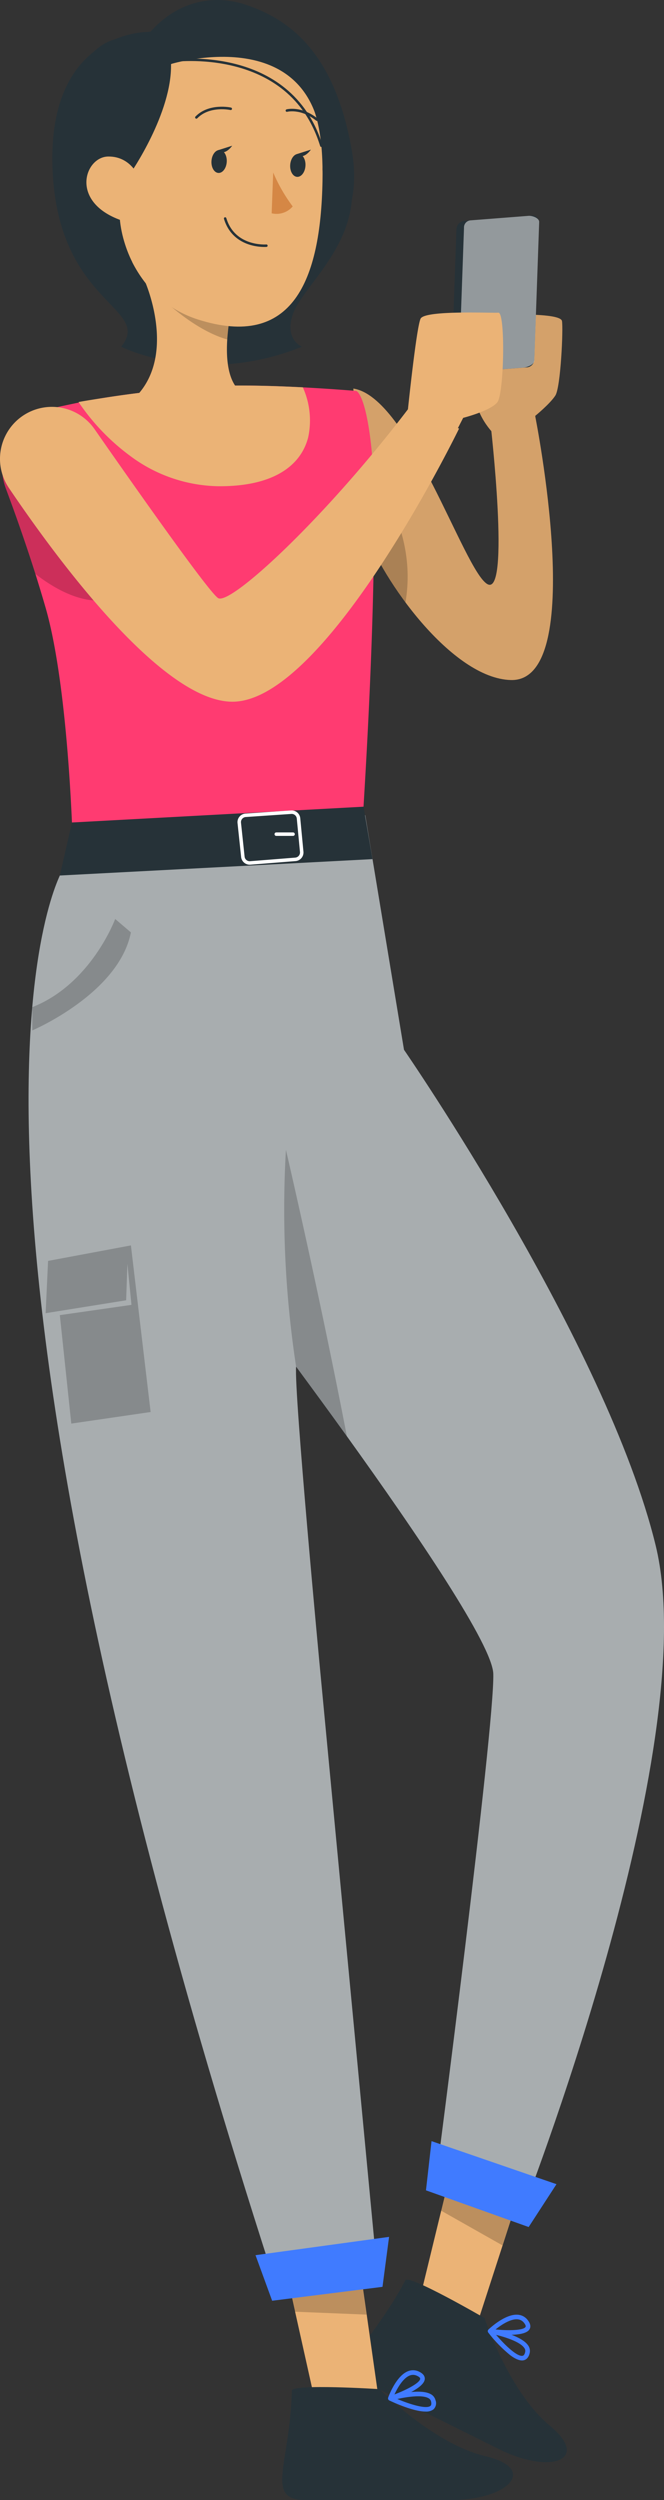 <svg xmlns="http://www.w3.org/2000/svg" width="190.529" height="716.636"><rect width="100%" height="100%" fill="#333333" stroke="none"/><defs><style>.a{fill:#ebb376}.b{opacity:.1}.c{opacity:.2}.d{fill:#263238}.e{fill:#407bff}.i,.j,.l{fill:none;stroke-linecap:round;stroke-linejoin:round;stroke-miterlimit:10}.i,.j{stroke:#263238}.i{stroke-width:.725px}.j{stroke-width:.708px}.l{stroke:#fff}</style></defs><path class="a" d="M101.384 111.378c16.057 2.487 31.635 51.933 38.4 56.02s.937-46.314.937-46.314l12.863-1.729s15.213 76.136-6.98 75.575c-16.908-.427-37.049-28.71-41.986-43.081Z"/><path class="b" d="M146.598 194.921c-10.245-.253-21.724-10.778-30.257-22.23-5.5-7.41-9.8-15.213-11.732-20.854l-1.656-20.77-1.572-19.7c16.055 2.5 31.632 51.953 38.4 56.023 6.764 4.1.954-46.312.954-46.312l12.855-1.712s15.209 76.117-6.992 75.555Z"/><path class="c" d="M116.341 172.691c-5.5-7.41-9.8-15.213-11.732-20.854l-1.656-20.77.028-.028s17.486 17.654 13.36 41.652Z"/><path class="d" d="M42.263 9.169s-28.592-.326-27.2 38.975 28.87 39.862 19.709 51.243c0 0 22.951 11.659 51.866 0 0 0-5.058-2.007-2.644-9.217s15.661-17.534 16.949-32.748-29.1-52.185-58.68-48.253Z"/><path class="d" d="M70.52 84.436s36.5-6.742 30.406-41.439c-5-28.444-18.255-37.566-30.406-41.638-10.315-3.458-21.343-.345-28.935 9.706 0 0-24.756-7.008-20.461 33.718S52.33 102.98 70.52 84.436Z"/><path class="a" d="m137.047 665.75-16.226-8.3 5.894-24.238 5.445-22.221 20.45 6.683-8.229 25.457Z"/><path class="d" d="M116.316 653.641c.954-1.808 22.726 10.828 22.726 10.828s6.823 20.964 18.687 30.818.337 14.18-14.682 6.7-26.482-13.192-37.156-18.508.528-11.086 10.425-29.838Z"/><path class="e" d="M146.441 675.139a38.939 38.939 0 0 1-6.335-6.512.624.624 0 0 1-.112-.213.657.657 0 0 1-.028-.247.606.606 0 0 1 .036-.168.687.687 0 0 1 .163-.25c.208-.2 4.7-4.491 8.378-4.241a3.866 3.866 0 0 1 2.871 1.527c.783 1 .963 1.881.536 2.627-.657 1.148-2.849 1.535-5.164 1.6 1.993.763 3.91 1.785 4.769 3.062a2.7 2.7 0 0 1 .443 2.122c-.326 1.5-1.128 1.987-1.74 2.127-1.066.235-2.43-.407-3.817-1.434Zm-4.089-5.861c2.616 3.057 6.116 6.346 7.612 6 .129-.031.525-.121.741-1.114a1.39 1.39 0 0 0-.253-1.106c-1.153-1.737-5.299-3.09-8.1-3.78Zm7.474-3.969a2.547 2.547 0 0 0-1.37-.486c-2-.138-4.642 1.6-6.267 2.911 3.963.393 8.05.247 8.614-.735.174-.306-.194-.85-.429-1.151a3 3 0 0 0-.548-.54Z"/><path class="c" d="m144.189 643.638-17.643-9.975 5.529-22.448 20.492 6.571Z"/><path class="a" d="M108.431 686.019H89.884l-5.313-23.843-4.833-21.879 21.7-3.306 3.713 25.957Z"/><path class="d" d="M83.743 685.282c.048-2.043 25.171-.441 25.171-.441s15.457 15.721 30.47 19.254 6.624 12.541-10.158 12.541H87.714c-11.92-.002-4.468-10.157-3.971-31.354Z"/><path class="e" d="M122.131 691.269c-3.511 0-9.091-2.554-10.413-3.183a.582.582 0 0 1-.222-.171.919.919 0 0 1-.09-.14.662.662 0 0 1-.025-.508c.087-.25 2.2-6.113 5.605-7.531a3.872 3.872 0 0 1 3.25.087c1.145.544 1.7 1.255 1.65 2.113-.076 1.319-1.867 2.647-3.907 3.736 2.125-.208 4.3-.149 5.633.615a2.69 2.69 0 0 1 1.342 1.7 2.408 2.408 0 0 1-.609 2.678 3.454 3.454 0 0 1-2.214.604Zm-8.114-3.6c3.7 1.566 8.3 2.953 9.49 1.979.1-.087.415-.342.166-1.328a1.4 1.4 0 0 0-.719-.878c-1.811-1.043-6.119-.403-8.937.22Zm4.5-6.919a2.664 2.664 0 0 0-1.016.213c-1.855.772-3.444 3.5-4.311 5.4 3.722-1.415 7.317-3.368 7.382-4.5.02-.351-.553-.676-.9-.839a2.736 2.736 0 0 0-1.159-.277Z"/><path class="c" d="m105.204 663.476-20.588-.831-4.856-22.112 21.691-3.424Z"/><path class="d" d="m17.961 249.381 45.568-7.3 41.273-8.418 11.109 67.25s58.125 84.217 72.215 142.112-38.739 192.333-38.739 192.333l-24.3-10.741s16.862-129.246 16.462-144.79c-.258-10.1-33.412-56.7-56.6-88.085-.651 7.867 6.854 86.493 6.854 86.493l16.381 172.347H77.692C-27.514 324.013 17.961 249.381 17.961 249.381Z"/><path d="M348.441 666.459h30.481l-16.363-172.335s-7.466-79.151-6.849-86.5c4.575 6.2 9.543 12.967 14.567 19.956 20.405 28.376 41.821 60.009 42.017 68.12.393 15.549-16.448 144.8-16.448 144.8l24.278 10.75s52.853-134.45 38.763-192.35c-14.09-57.875-72.218-142.106-72.218-142.106l-11.115-67.25-41.287 8.42-45.554 7.3s-45.469 74.629 59.728 401.195Z" transform="translate(-270.746 -15.88)" style="opacity:.6;fill:#fff"/><path class="e" d="m123.827 613.749 35.851 12.339-7.985 12.285-29.465-10.517ZM73.316 646.439l38.326-5.246-1.889 14.323-31.663 3.986Z"/><path class="c" d="M84.964 391.74c4.575 6.2 9.543 12.967 14.567 19.956-8.027-41.6-17.486-82.1-17.486-82.1a297.88 297.88 0 0 0 2.919 62.144Z"/><path d="m379.617 331.445-83.108 5.755s-1.123-44.515-7.747-67.671c-.9-3.115-1.881-6.371-2.975-9.852-1.544-4.884-3.312-10.132-5.333-15.858a558.451 558.451 0 0 0-3.144-8.617 17.242 17.242 0 0 1 4.07-18.272 16.979 16.979 0 0 1 8.392-4.575c6.119-1.347 12.153-2.61 15.437-3.115a300.779 300.779 0 0 1 37.611-3.565c10.666-.084 22.37.617 29.19 1.095 3.593.253 5.838.449 5.838.449s2.638.589 4.322 16.055c1.545 14.538.815 55.292-2.553 108.171Z" transform="translate(-275.626 -95.153)" style="fill:#ff3b71"/><path class="a" d="M64.408 128.145c-20.964-3.775-26.844-13.11-26.844-13.11 14.031-11.948 4.022-34.4 4.022-34.4l25.157 6.035a74.539 74.539 0 0 0-1.535 10.64c-.977 15.4 5.987 15.912 5.987 15.912 4.03 8.574-6.787 14.923-6.787 14.923Z"/><path class="c" d="M66.743 86.667a74.538 74.538 0 0 0-1.535 10.64c-12.1-3.461-23.619-16.675-23.619-16.675Z"/><path class="a" d="M64.882 14.67c22.05 1.984 28.085 14.427 27.658 37.293-.536 28.578-8.648 48.186-35.671 39.643C20.165 80 28.262 11.376 64.882 14.67Z"/><path d="M304.235 183.911a46.8 46.8 0 0 0 5.594 9.723 6.085 6.085 0 0 1-6.037 1.97Z" transform="translate(-225.842 -134.462)" style="fill:#d58745"/><path class="d" d="M65.061 46.432c-.121 1.816-1.2 3.222-2.408 3.141s-2.094-1.617-1.973-3.433 1.2-3.222 2.408-3.141 2.094 1.62 1.973 3.433Z"/><path class="d" d="m62.577 43.055 4.05-1.285s-2.186 3.191-4.05 1.285ZM87.649 47.554c-.121 1.816-1.2 3.222-2.408 3.141s-2.094-1.617-1.973-3.433 1.2-3.222 2.408-3.141 2.098 1.617 1.973 3.433Z"/><path class="d" d="m85.166 44.174 4.05-1.285s-2.186 3.191-4.05 1.285Z"/><path class="i" d="M66.209 31.186s-6.124-1.364-9.863 2.473M82.32 31.696s4.025-1.092 8.625 2.6"/><path class="d" d="M37.44 49.665S49.38 32.476 49.074 18.35c0 0 45.3-13.922 43.468 30.625 0 0 7.811-39-30.015-43.286-37.765-4.28-42.652 51.181-24.562 69.464.002.001-7.921-14.735-.525-25.488Z"/><path class="a" d="M40.622 54.644c.171-3.565-2.95-9.9-9.619-9.776-6.9.132-11.418 13.865 5.274 18.766 2.398.705 3.986-1.555 4.345-8.99Z"/><path class="j" d="M76.44 70.424s-9.262.752-11.836-7.794M49.304 17.443s33.951-4.853 42.9 24.323"/><path class="a" d="M149.261 90.175s11.589-.208 11.99 1.833-.354 18.991-1.9 21.376-5.768 5.821-5.768 5.821l1.123 30.072-6.893 2.422-6.282-27.529s-7.1-6.936-5.021-15.732 12.751-18.263 12.751-18.263Z"/><path class="b" d="M149.261 90.175s11.589-.208 11.99 1.833-.354 18.991-1.9 21.376-5.768 5.821-5.768 5.821l1.123 30.072-6.893 2.422-6.282-27.529s-7.1-6.936-5.021-15.732 12.751-18.263 12.751-18.263Z"/><path class="d" d="M129.591 104.987a1.751 1.751 0 0 0 1.934 1.844l19.712-1.53a2.3 2.3 0 0 0 2.077-2.153l1.381-39.244a1.985 1.985 0 0 0-1.956-2.113l-19.712 1.53a2.562 2.562 0 0 0-2.057 2.422Z"/><path d="m324.366 191.784-1.412 39.626a1.5 1.5 0 0 0 1.7 1.74l16.714-1.3c1.123-.087 3.127-.864 3.169-1.982l1.4-39.761c.039-1.117-1.942-1.855-3.065-1.768l-16.714 1.3a2.036 2.036 0 0 0-1.792 2.145Z" transform="translate(-191.224 -126.468)" style="opacity:.5;fill:#fff"/><path class="a" d="m109.554 134.797 7.5-17.472s2.436-23.459 3.624-25.968S140.94 89.785 143 89.625s1.681 23.26-.312 25.713-9.784 4.44-9.784 4.44l-11.979 23.254ZM88.442 125.314c-2.021 8.027-9.8 14.2-25.878 14.062a43.4 43.4 0 0 1-25.149-8.645 62.771 62.771 0 0 1-14.876-15.494c2.33-.421 4.687-.786 7.045-1.151a300.773 300.773 0 0 1 37.611-3.565c6.652-.056 13.7.2 19.7.505a23.033 23.033 0 0 1 1.547 14.288Z"/><path class="d" d="m20.653 235.765-3.486 15.2 89.718-4.7-2.574-15.03Z"/><path class="l" d="m68.654 235.881 1.033 9.717a1.977 1.977 0 0 0 2.122 1.763l12.953-1.03a1.976 1.976 0 0 0 1.81-2.158l-.912-9.577a1.976 1.976 0 0 0-2.1-1.785l-13.074.89a1.973 1.973 0 0 0-1.832 2.18ZM79.275 239.111h4.811"/><path class="c" d="M33.036 171.372c-7.943 2.723-16.756-2.105-22.875-6.848-1.544-4.884-3.312-10.132-5.333-15.858a558.451 558.451 0 0 0-3.144-8.617 17.242 17.242 0 0 1 4.07-18.272c15.269 14.399 37.892 45.975 27.282 49.595Z"/><path class="a" d="M5.527 119.938a14.9 14.9 0 0 1 21.592 3.065c12.31 17.657 33 47.013 35.492 48.453 3.576 2.069 30.476-22.712 54.44-54.131l14.677 5.518s-37.917 77.972-64.85 78.3c-20.167.25-50.393-40.67-64.306-61.243a14.915 14.915 0 0 1 2.956-19.965Z"/><path class="c" d="M33.05 263.423s-6.854 18.617-23.787 25.28v6.666s24.826-10.539 28.3-28.1ZM13.793 361.435l23.771-4.443 5.656 47.757-22.763 3.32-3.29-31.09 20.554-2.944-1.165-11.766-.359 10.452-23.1 3.7Z"/></svg>